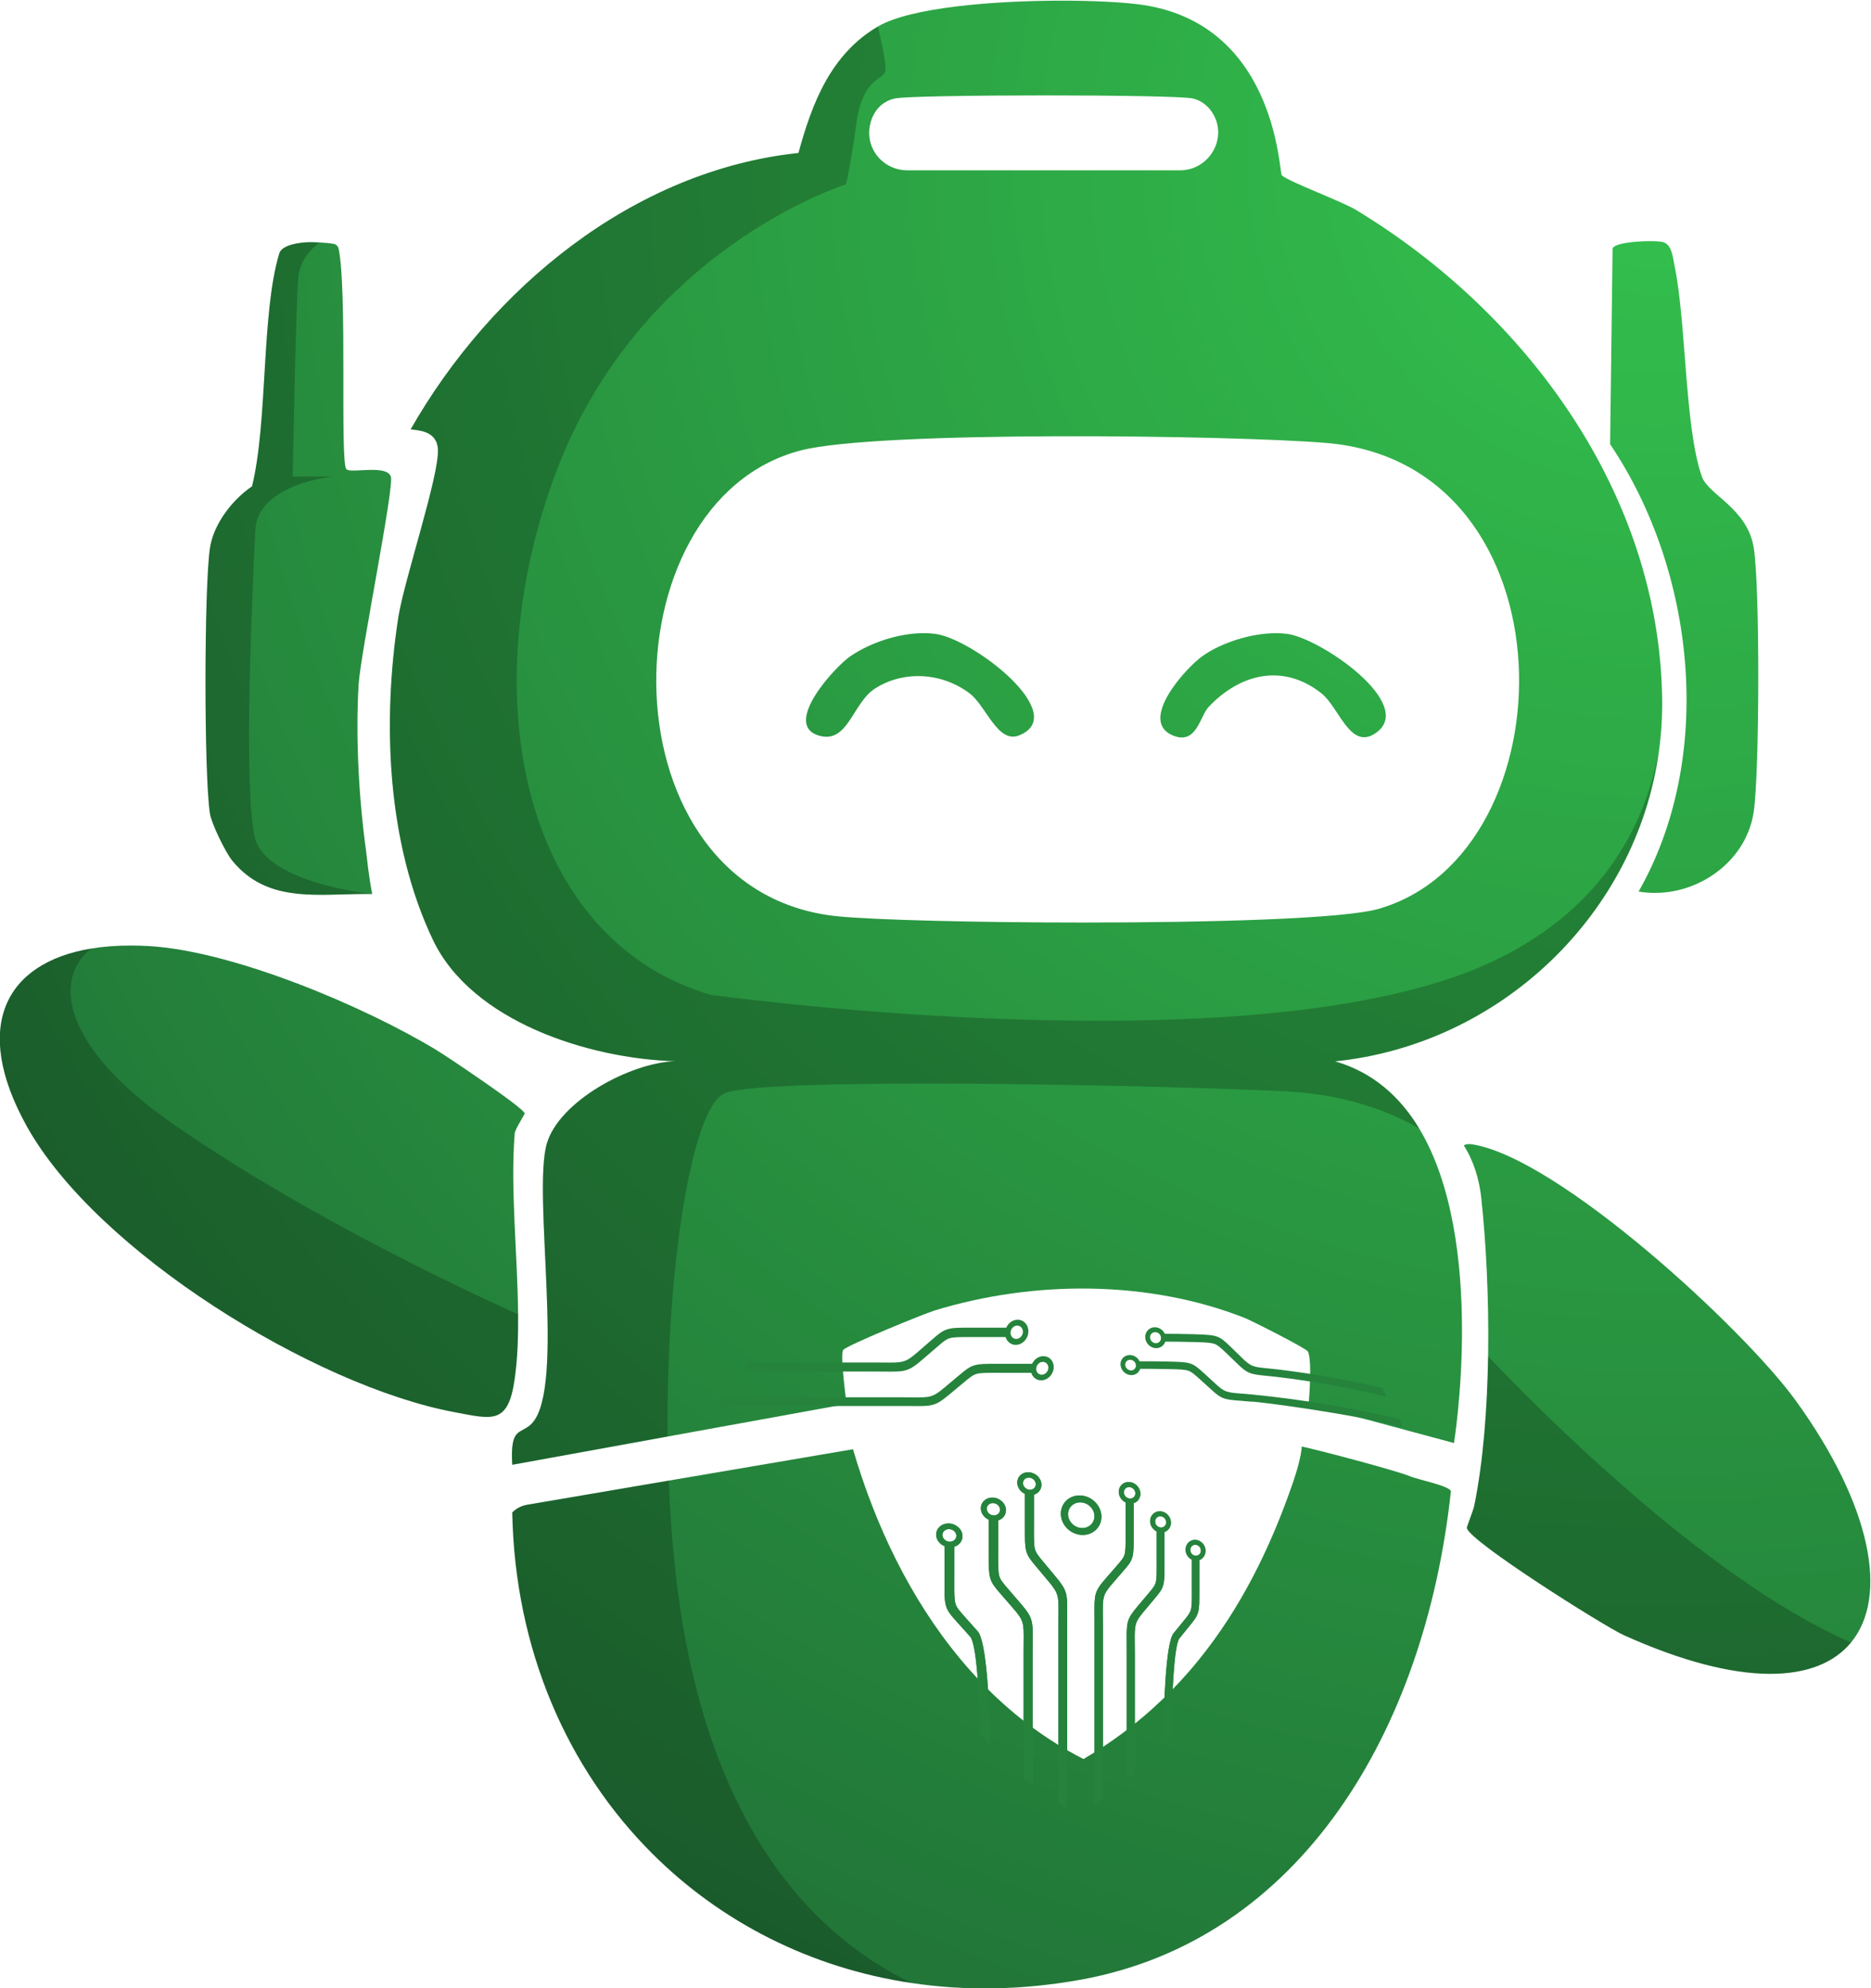 <?xml version="1.0" encoding="UTF-8" standalone="no"?>
<!-- Created with Inkscape (http://www.inkscape.org/) -->

<svg
   version="1.1"
   id="svg2"
   width="2222.084"
   height="2361.032"
   viewBox="0 0 2222.084 2361.032"
   sodipodi:docname="OPNsense.Tools.toRight.svg"
   inkscape:version="1.2.2 (b0a8486541, 2022-12-01)"
   xmlns:inkscape="http://www.inkscape.org/namespaces/inkscape"
   xmlns:sodipodi="http://sodipodi.sourceforge.net/DTD/sodipodi-0.dtd"
   xmlns="http://www.w3.org/2000/svg"
   xmlns:svg="http://www.w3.org/2000/svg">
  <defs
     id="defs6">
    <radialGradient
       fx="0"
       fy="0"
       cx="0"
       cy="0"
       r="1"
       gradientUnits="userSpaceOnUse"
       gradientTransform="matrix(803.984,-1720.151,-1720.151,-803.984,860.525,2254.072)"
       spreadMethod="pad"
       id="radialGradient28">
      <stop
         style="stop-opacity:1;stop-color:#33c14d"
         offset="0"
         id="stop24" />
      <stop
         style="stop-opacity:1;stop-color:#207036"
         offset="1"
         id="stop26" />
    </radialGradient>
    <radialGradient
       fx="0"
       fy="0"
       cx="0"
       cy="0"
       r="1"
       gradientUnits="userSpaceOnUse"
       gradientTransform="matrix(806.599,-1725.747,-1725.747,-806.599,860.521,2261.446)"
       spreadMethod="pad"
       id="radialGradient48">
      <stop
         style="stop-opacity:1;stop-color:#33c14d"
         offset="0"
         id="stop44" />
      <stop
         style="stop-opacity:1;stop-color:#207036"
         offset="1"
         id="stop46" />
    </radialGradient>
    <radialGradient
       fx="0"
       fy="0"
       cx="0"
       cy="0"
       r="1"
       gradientUnits="userSpaceOnUse"
       gradientTransform="matrix(803.984,-1720.151,-1720.151,-803.984,860.525,2254.072)"
       spreadMethod="pad"
       id="radialGradient68">
      <stop
         style="stop-opacity:1;stop-color:#33c14d"
         offset="0"
         id="stop64" />
      <stop
         style="stop-opacity:1;stop-color:#207036"
         offset="1"
         id="stop66" />
    </radialGradient>
    <radialGradient
       fx="0"
       fy="0"
       cx="0"
       cy="0"
       r="1"
       gradientUnits="userSpaceOnUse"
       gradientTransform="matrix(803.984,-1720.151,-1720.151,-803.984,860.525,2254.072)"
       spreadMethod="pad"
       id="radialGradient88">
      <stop
         style="stop-opacity:1;stop-color:#33c14d"
         offset="0"
         id="stop84" />
      <stop
         style="stop-opacity:1;stop-color:#207036"
         offset="1"
         id="stop86" />
    </radialGradient>
    <radialGradient
       fx="0"
       fy="0"
       cx="0"
       cy="0"
       r="1"
       gradientUnits="userSpaceOnUse"
       gradientTransform="matrix(803.984,-1720.151,-1720.151,-803.984,860.525,2254.072)"
       spreadMethod="pad"
       id="radialGradient108">
      <stop
         style="stop-opacity:1;stop-color:#33c14d"
         offset="0"
         id="stop104" />
      <stop
         style="stop-opacity:1;stop-color:#207036"
         offset="1"
         id="stop106" />
    </radialGradient>
    <radialGradient
       fx="0"
       fy="0"
       cx="0"
       cy="0"
       r="1"
       gradientUnits="userSpaceOnUse"
       gradientTransform="matrix(803.984,-1720.151,-1720.151,-803.984,860.525,2254.072)"
       spreadMethod="pad"
       id="radialGradient128">
      <stop
         style="stop-opacity:1;stop-color:#33c14d"
         offset="0"
         id="stop124" />
      <stop
         style="stop-opacity:1;stop-color:#207036"
         offset="1"
         id="stop126" />
    </radialGradient>
    <radialGradient
       fx="0"
       fy="0"
       cx="0"
       cy="0"
       r="1"
       gradientUnits="userSpaceOnUse"
       gradientTransform="matrix(803.984,-1720.151,-1720.151,-803.984,860.525,2254.072)"
       spreadMethod="pad"
       id="radialGradient148">
      <stop
         style="stop-opacity:1;stop-color:#33c14d"
         offset="0"
         id="stop144" />
      <stop
         style="stop-opacity:1;stop-color:#207036"
         offset="1"
         id="stop146" />
    </radialGradient>
    <radialGradient
       fx="0"
       fy="0"
       cx="0"
       cy="0"
       r="1"
       gradientUnits="userSpaceOnUse"
       gradientTransform="matrix(803.984,-1720.151,-1720.151,-803.984,860.525,2254.072)"
       spreadMethod="pad"
       id="radialGradient168">
      <stop
         style="stop-opacity:1;stop-color:#33c14d"
         offset="0"
         id="stop164" />
      <stop
         style="stop-opacity:1;stop-color:#207036"
         offset="1"
         id="stop166" />
    </radialGradient>
    <clipPath
       clipPathUnits="userSpaceOnUse"
       id="clipPath178">
      <path
         d="M 0,3000 H 3000 V 0 H 0 Z"
         id="path176" />
    </clipPath>
    <clipPath
       clipPathUnits="userSpaceOnUse"
       id="clipPath186">
      <path
         d="m 1521.06,1066.98 h 355.65 V 619.443 h -355.65 z"
         id="path184" />
    </clipPath>
    <clipPath
       clipPathUnits="userSpaceOnUse"
       id="clipPath202">
      <path
         d="m 855.15,2362.32 h 1130.6 V 1081.1 H 855.15 Z"
         id="path200" />
    </clipPath>
    <clipPath
       clipPathUnits="userSpaceOnUse"
       id="clipPath218">
      <path
         d="m 2001.46,2170.26 h 148.55 v -581.42 h -148.55 z"
         id="path216" />
    </clipPath>
    <clipPath
       clipPathUnits="userSpaceOnUse"
       id="clipPath234">
      <path
         d="m 1871.49,1540.95 h 461.79 v -417.24 h -461.79 z"
         id="path232" />
    </clipPath>
    <clipPath
       clipPathUnits="userSpaceOnUse"
       id="clipPath250">
      <path
         d="M 683.909,1177.77 H 1026.21 V 894.858 H 683.909 Z"
         id="path248" />
    </clipPath>
  </defs>
  <sodipodi:namedview
     id="namedview4"
     pagecolor="#ffffff"
     bordercolor="#000000"
     borderopacity="0.25"
     inkscape:showpageshadow="2"
     inkscape:pageopacity="0.0"
     inkscape:pagecheckerboard="0"
     inkscape:deskcolor="#d1d1d1"
     showgrid="false"
     inkscape:zoom="0.213"
     inkscape:cx="1112.6761"
     inkscape:cy="1185.446"
     inkscape:window-width="1920"
     inkscape:window-height="1032"
     inkscape:window-x="0"
     inkscape:window-y="25"
     inkscape:window-maximized="1"
     inkscape:current-layer="g10">
    <inkscape:page
       x="0"
       y="0"
       id="page8"
       width="2222.084"
       height="2361.032" />
  </sodipodi:namedview>
  <g
     id="g10"
     inkscape:groupmode="layer"
     inkscape:label="Page 1"
     transform="matrix(1.333,0,0,-1.333,-888.958,3180.516)">
    <g
       id="g12"
       transform="matrix(-1,0,0,1,3000,0)">
      <g
         id="g14">
        <g
           id="g20">
          <g
             id="g22">
            <path
               d="m 1319.206,2382.188 c -123.585,-15.296 -125.678,-150.245 -128.066,-152.351 v 0 c -6.937,-6.105 -53.105,-22.957 -66.24,-30.913 v 0 C 973.18,2107.111 854.48,1946.093 852.212,1762.857 v 0 c -0.188,-15.806 0.819,-31.37 2.938,-46.625 v 0 c 20.179,-144.675 140.947,-260.652 288.52,-275.747 v 0 c -33.864,-9.727 -57.961,-31.596 -74.961,-59.772 v 0 c -60.403,-100.172 -31.02,-280.255 -31.02,-280.255 v 0 l 129.461,34.911 c -0.537,5.689 -3.166,39.996 0.805,46.785 v 0 c 1.61,2.75 50.127,27.384 56.298,29.812 v 0 c 86.097,33.865 188.241,33.436 276.002,6.629 v 0 c 9.459,-2.898 79.483,-31.477 81.697,-35.327 v 0 c 2.709,-4.737 -2.617,-43.767 -3.046,-48.034 v 0 l 159.34,-28.967 138.465,-25.17 c 2.119,35.032 -7.81,26.431 -17.658,37.031 v 0 c -30.08,32.362 0.108,205.133 -13.256,249.503 v 0 c -11.23,37.313 -73.82,71.647 -114.366,72.976 v 0 c 77.107,2.187 181.331,35.42 215.933,108.073 v 0 c 41.043,86.124 45.23,193.958 30.913,287.045 v 0 c -5.085,33.059 -36.762,126.965 -35.326,150.137 v 0 c 1.059,17.119 18.662,16.597 24.284,17.656 v 0 c -71.714,125.637 -198.25,230.558 -345.542,246.19 v 0 c -12.075,44.517 -28.806,87.935 -70.655,112.608 v 0 c -29.077,17.15 -103.65,23.071 -163.913,23.071 v 0 c -27.525,0 -52.064,-1.235 -67.919,-3.199 m -65.891,-96.053 c 4.011,5.984 9.848,10.506 17.308,12.155 v 0 c 16.422,3.623 247.852,3.583 264.959,0 v 0 c 14.195,-2.964 21.722,-14.785 22.97,-27.585 v 0 c 1.932,-19.616 -13.941,-36.441 -33.65,-36.441 v 0 h -243.117 c -26.632,0 -43.309,29.746 -28.47,51.871 M 1105.029,1576.28 c -172.651,49.374 -175.937,396.526 46.37,415.096 v 0 c 82.46,6.896 398.821,11.23 468.08,-6.615 v 0 c 176.407,-45.456 177.843,-394.394 -33.113,-415.11 v 0 c -32.853,-3.219 -123.798,-5.507 -218.488,-5.507 v 0 c -113.244,0 -231.845,3.272 -262.849,12.136"
               style="fill:url(#radialGradient28);stroke:none"
               id="path30" />
          </g>
        </g>
      </g>
    </g>
    <g
       id="g32"
       transform="matrix(-1,0,0,1,3000,0)">
      <g
         id="g34">
        <g
           id="g40">
          <g
             id="g42">
            <path
               d="m 1076.312,1070.653 c -6.182,-2.635 -34.411,-8.283 -35.916,-13.032 v 0 c 23.15,-214.225 134.398,-399.761 329.589,-435.191 v 0 c 52.424,-9.51 103.208,-10.142 151.077,-2.988 v 0 c 90.089,13.434 169.866,54.367 230.926,115.317 v 0 c 75.513,75.392 122.385,181.393 124.718,303.889 v 0 c -3.584,3.583 -8.211,5.964 -13.216,6.826 v 0 l -126.212,21.511 -164.157,27.961 c -19.604,-67.205 -50.856,-133.075 -95.604,-186.859 v 0 c -3.571,-4.311 -7.251,-8.539 -11.017,-12.692 v 0 c -11.563,-12.778 -23.976,-24.755 -37.24,-35.783 v 0 c -3.304,-2.77 -6.669,-5.467 -10.094,-8.091 v 0 c -9.183,-7.081 -18.753,-13.712 -28.714,-19.834 v 0 c -3.194,-1.98 -6.437,-3.887 -9.717,-5.745 v 0 c -4.251,-2.429 -8.563,-4.762 -12.96,-6.997 v 0 c -6.036,3.547 -11.903,7.203 -17.624,10.981 v 0 c -3.182,2.113 -6.316,4.251 -9.401,6.437 v 0 c -9.28,6.535 -18.123,13.398 -26.565,20.577 v 0 c -3.06,2.599 -6.073,5.234 -9.024,7.931 v 0 c -11.284,10.214 -21.827,21.025 -31.666,32.37 v 0 c -3.012,3.474 -5.964,6.996 -8.842,10.566 v 0 c -36.742,45.441 -63.294,98.763 -83.458,157.32 v 0 c -8.004,23.309 -7.858,32.212 -7.858,32.212 v 0 c -10.519,-1.98 -84.587,-21.377 -97.025,-26.686"
               style="fill:url(#radialGradient48);stroke:none"
               id="path50" />
          </g>
        </g>
      </g>
    </g>
    <g
       id="g52"
       transform="matrix(-1,0,0,1,3000,0)">
      <g
         id="g54">
        <g
           id="g60">
          <g
             id="g62">
            <path
               d="m 2200.181,1543.166 c -75.202,-4.481 -191.501,-53.561 -256.131,-92.739 v 0 c -9.217,-5.594 -77.818,-51.508 -78.382,-56.297 v 0 c -0.108,-0.993 8.533,-14.048 8.842,-17.671 v 0 c 4.038,-49.106 -2.536,-108.021 -2.992,-161.312 v 0 c -0.188,-20.18 0.51,-39.554 2.992,-57.278 v 0 c 5.796,-41.499 19.965,-36.199 54.097,-29.813 v 0 c 124.256,23.279 318.816,142.919 380.87,255.032 v 0 c 48.744,88.069 19.213,145.105 -57.493,157.864 v 0 c -10.831,1.798 -22.598,2.717 -35.222,2.717 v 0 c -5.373,0 -10.904,-0.166 -16.581,-0.503"
               style="fill:url(#radialGradient68);stroke:none"
               id="path70" />
          </g>
        </g>
      </g>
    </g>
    <g
       id="g72"
       transform="matrix(-1,0,0,1,3000,0)">
      <g
         id="g74">
        <g
           id="g80">
          <g
             id="g82">
            <path
               d="m 1021.119,1366.518 c -76.92,-12.371 -241.695,-164.212 -288.131,-228.519 v 0 C 665.594,1044.697 650.312,963.577 683.909,922.816 v 0 c 29.772,-36.172 98.052,-40.546 202.53,6.534 v 0 c 17.04,7.674 138.504,84.125 139.765,95.543 v 0 c 0.121,1.046 -5.716,15.443 -6.628,19.87 v 0 c -7.902,38.749 -11.565,85.896 -12.303,133.003 v 0 c -0.806,50.623 1.784,101.205 6.118,141.282 v 0 c 1.744,16.1 6.709,32.697 15.457,46.369 v 0 c -0.744,1.036 -2.761,1.338 -4.673,1.338 v 0 c -1.16,0 -2.281,-0.111 -3.056,-0.237"
               style="fill:url(#radialGradient88);stroke:none"
               id="path90" />
          </g>
        </g>
      </g>
    </g>
    <g
       id="g92"
       transform="matrix(-1,0,0,1,3000,0)">
      <g
         id="g94">
        <g
           id="g100">
          <g
             id="g102">
            <path
               d="m 2054.459,2170.225 c -1.69,-0.067 -3.81,-0.121 -6.145,-0.228 v 0 c -3.824,-0.188 -8.238,-0.497 -12.424,-1.235 v 0 c -2.228,-0.388 -3.972,-2.119 -4.454,-4.333 v 0 c -7.876,-36.723 -1.194,-188.349 -6.79,-196.238 v 0 c -1.297,-1.828 -7.301,-1.463 -14.29,-1.1 v 0 c -10.357,0.539 -22.88,1.078 -25.451,-5.514 v 0 c -3.407,-8.748 27.063,-157.865 28.699,-185.477 v 0 c 2.778,-46.799 -0.214,-101.514 -6.614,-147.937 v 0 c -0.899,-6.494 -2.08,-21.414 -5.528,-38.627 v 0 c 8.616,0.157 17.226,-0.084 25.742,-0.324 v 0 c 37.249,-1.051 72.703,-2.103 99.01,30.123 v 0 c 6.024,7.379 18.502,33.019 19.87,41.955 v 0 c 5.314,34.737 5.166,201.201 0,236.247 v 0 c -3.179,21.642 -19.978,43.283 -37.527,55.197 v 0 c -14.222,57.895 -8.078,154.283 -24.298,207.562 v 0 c -2.365,7.766 -18.752,9.968 -27.818,9.968 v 0 c -0.709,0 -1.373,-0.014 -1.982,-0.039"
               style="fill:url(#radialGradient108);stroke:none"
               id="path110" />
          </g>
        </g>
      </g>
    </g>
    <g
       id="g112"
       transform="matrix(-1,0,0,1,3000,0)">
      <g
         id="g114">
        <g
           id="g120">
          <g
             id="g122">
            <path
               d="m 851.109,2170.227 c -7.653,-2.395 -8.471,-13.933 -9.936,-20.976 v 0 C 830.6,2098.405 832.25,2005.403 816.886,1961.573 v 0 c -5.847,-16.68 -40.869,-28.3 -46.368,-64.031 v 0 c -5.477,-35.584 -5.059,-197.624 0,-234.046 v 0 c 6.675,-48.055 56.125,-79.676 102.671,-71.759 v 0 c -68.643,120.559 -50.479,286.001 25.392,398.54 v 0 l -2.208,174.43 c -1.854,4.6 -20.24,6.453 -33.26,6.453 v 0 c -5.527,0 -10.088,-0.334 -12.004,-0.933"
               style="fill:url(#radialGradient128);stroke:none"
               id="path130" />
          </g>
        </g>
      </g>
    </g>
    <g
       id="g132"
       transform="matrix(-1,0,0,1,3000,0)">
      <g
         id="g134">
        <g
           id="g140">
          <g
             id="g142">
            <path
               d="m 1500.254,1821.367 c -33.847,-4.091 -121.573,-71.976 -75.072,-90.528 v 0 c 19.108,-7.623 29.232,26.324 44.16,37.536 v 0 c 24.465,18.377 58.124,20.664 83.903,4.416 v 0 c 20.524,-12.935 24.259,-50.307 50.784,-41.952 v 0 c 31.972,10.073 -14.775,61.205 -28.704,70.656 v 0 c -17.631,11.962 -42.706,20.443 -65.276,20.442 v 0 c -3.329,0 -6.607,-0.185 -9.795,-0.57"
               style="fill:url(#radialGradient148);stroke:none"
               id="path150" />
          </g>
        </g>
      </g>
    </g>
    <g
       id="g152"
       transform="matrix(-1,0,0,1,3000,0)">
      <g
         id="g154">
        <g
           id="g160">
          <g
             id="g162">
            <path
               d="m 1186.721,1821.367 c -29.916,-3.665 -115.792,-62.869 -79.487,-88.319 v 0 c 22.934,-16.078 32.644,22.764 48.576,35.327 v 0 c 34.3,27.05 72.508,17.376 100.462,-12.144 v 0 c 7.873,-8.313 10.718,-34.385 32.016,-25.392 v 0 c 30.865,13.034 -11.408,59.94 -26.495,70.656 v 0 c -16.919,12.017 -43.319,20.422 -65.626,20.422 v 0 c -3.249,0 -6.412,-0.179 -9.446,-0.55"
               style="fill:url(#radialGradient168);stroke:none"
               id="path170" />
          </g>
        </g>
      </g>
    </g>
    <g
       id="g172"
       transform="matrix(-1,0,0,1,3000,0)">
      <g
         id="g174"
         clip-path="url(#clipPath178)">
        <g
           id="g180">
          <g
             id="g182" />
          <g
             id="g194">
            <g
               clip-path="url(#clipPath186)"
               opacity="0.22"
               id="g192">
              <g
                 transform="translate(1863.495,1045.475)"
                 id="g190">
                <path
                   d="m 0,0 c 5.005,-0.859 9.633,-3.247 13.216,-6.829 -2.335,-122.498 -49.214,-228.492 -124.725,-303.883 -61.061,-60.953 -140.839,-101.889 -230.921,-115.319 90.632,43.739 168.693,136.129 200.746,302.795 8.547,44.451 13.484,94.295 15.47,144.744 z"
                   style="fill:#000000;fill-opacity:1;fill-rule:nonzero;stroke:none"
                   id="path188" />
              </g>
            </g>
          </g>
        </g>
        <g
           id="g196">
          <g
             id="g198" />
          <g
             id="g210">
            <g
               clip-path="url(#clipPath202)"
               opacity="0.22"
               id="g208">
              <g
                 transform="translate(1947.364,1548.681)"
                 id="g206">
                <path
                   d="m 0,0 c -34.602,-72.653 -138.826,-105.887 -215.934,-108.074 40.547,-1.329 103.137,-35.663 114.367,-72.976 13.363,-44.37 -16.825,-217.141 13.256,-249.503 9.848,-10.599 19.777,-1.999 17.657,-37.031 l -138.464,25.171 c 1.516,150.941 -21.776,296.02 -51.75,306.257 -42.585,14.544 -406.147,6.225 -501.716,1.033 -53.414,-2.898 -92.229,-19.106 -116.071,-32.845 16.999,28.176 41.096,50.046 74.961,59.773 -147.574,15.094 -268.341,131.071 -288.52,275.747 12.853,-67.568 55.157,-156.617 183.169,-200.88 222.294,-76.866 661.675,-15.577 661.675,-15.577 166.197,48.824 212.942,263.832 138.155,464.31 -74.786,200.477 -258.64,257.607 -258.64,257.607 0,0 -3.126,9.352 -9.352,54.017 -6.238,44.665 -25.975,37.393 -25.975,48.825 0,11.431 6.856,37.782 6.856,37.782 41.848,-24.674 58.579,-68.091 70.654,-112.609 C -178.38,685.396 -51.843,580.475 19.871,454.838 14.249,453.778 -3.354,454.301 -4.414,437.181 -5.85,414.01 25.828,320.104 30.913,287.044 45.229,193.957 41.043,86.124 0,0"
                   style="fill:#000000;fill-opacity:1;fill-rule:nonzero;stroke:none"
                   id="path204" />
              </g>
            </g>
          </g>
        </g>
        <g
           id="g212">
          <g
             id="g214" />
          <g
             id="g226">
            <g
               clip-path="url(#clipPath218)"
               opacity="0.22"
               id="g224">
              <g
                 transform="translate(2105.632,1638.441)"
                 id="g222">
                <path
                   d="m 0,0 c 11.418,39.473 2.066,233.725 0,275.277 -2.08,41.54 -69.594,47.779 -69.594,47.779 h 36.346 c 0,0 -3.112,157.891 -5.058,177.628 -1.945,19.736 -19.025,30.859 -19.025,30.859 l 0.013,0.014 c 2.335,0.107 4.455,0.16 6.145,0.228 8.399,0.348 27.25,-1.557 29.799,-9.929 C -5.152,468.577 -11.297,372.189 2.925,314.294 20.474,302.38 37.272,280.738 40.452,259.097 45.618,224.051 45.765,57.586 40.452,22.849 39.084,13.913 26.606,-11.726 20.582,-19.106 -11.74,-58.7 -57.868,-48.06 -104.17,-48.905 c 0,0 92.739,9.432 104.17,48.905"
                   style="fill:#000000;fill-opacity:1;fill-rule:nonzero;stroke:none"
                   id="path220" />
              </g>
            </g>
          </g>
        </g>
        <g
           id="g228">
          <g
             id="g230" />
          <g
             id="g242">
            <g
               clip-path="url(#clipPath234)"
               opacity="0.22"
               id="g240">
              <g
                 transform="translate(2309.477,1383.088)"
                 id="g238">
                <path
                   d="m 0,0 c -62.054,-112.113 -256.614,-231.753 -380.87,-255.031 -34.133,-6.387 -48.301,-11.686 -54.097,29.813 -2.482,17.723 -3.18,37.098 -2.992,57.277 31.651,14.141 185.477,84.554 307.854,169.846 96.052,66.951 108.007,127.261 72.613,155.96 C 19.213,145.105 48.744,88.069 0,0"
                   style="fill:#000000;fill-opacity:1;fill-rule:nonzero;stroke:none"
                   id="path236" />
              </g>
            </g>
          </g>
        </g>
        <g
           id="g244">
          <g
             id="g246" />
          <g
             id="g258">
            <g
               clip-path="url(#clipPath250)"
               opacity="0.22"
               id="g256">
              <g
                 transform="translate(1026.204,1024.893)"
                 id="g254">
                <path
                   d="m 0,0 c -1.261,-11.418 -122.726,-87.868 -139.765,-95.543 -104.479,-47.08 -172.758,-42.706 -202.531,-6.534 132.145,57.036 289.822,219.423 323.364,254.951 0.738,-47.107 4.401,-94.255 12.304,-133.003 C -5.716,15.443 0.121,1.047 0,0"
                   style="fill:#000000;fill-opacity:1;fill-rule:nonzero;stroke:none"
                   id="path252" />
              </g>
            </g>
          </g>
        </g>
        <g
           id="g260"
           transform="translate(1487.23,1012.558)">
          <path
             d="m 0,0 c -3.434,-0.194 -6.209,2.154 -6.209,5.248 0,3.085 2.775,5.772 6.209,5.986 C 3.424,11.457 6.228,9.099 6.228,6.005 6.228,2.881 3.424,0.194 0,0 m 4.385,-34.827 v 30.859 c 1.494,0.611 2.823,1.494 3.948,2.552 2.154,2.066 3.483,4.802 3.483,7.751 0,2.939 -1.329,5.539 -3.483,7.324 C 6.199,15.434 3.25,16.443 0,16.22 c -3.24,-0.213 -6.15,-1.601 -8.255,-3.638 -2.115,-2.037 -3.396,-4.763 -3.396,-7.664 0,-2.91 1.281,-5.461 3.396,-7.266 1.086,-0.921 2.415,-1.659 3.87,-2.095 v -27.745 c 0,-9.526 0.02,3.017 0.02,-3.958 0.019,-10.205 0.019,-15.434 -1.058,-19.121 -1.028,-3.531 -3.492,-6.266 -8.488,-11.893 l -0.66,-0.737 -10.554,-11.816 c -7.984,-8.944 -10.497,-62.678 -11.225,-102.064 3.008,3.318 5.947,6.694 8.799,10.137 0.99,36.234 3.386,80.742 9.012,86.999 l 10.633,11.855 0.669,0.737 c 5.859,6.519 8.721,9.701 10.273,14.949 1.368,4.637 1.368,10.293 1.349,21.274 v 0.282 z"
             style="fill:#25833c;fill-opacity:1;fill-rule:nonzero;stroke:none"
             id="path262" />
        </g>
        <g
           id="g264"
           transform="translate(1448.039,1035.986)">
          <path
             d="M 0,0 C -3.26,-0.233 -5.908,2.008 -5.908,5.035 -5.908,8.062 -3.26,10.71 0,10.962 3.289,11.224 5.966,8.983 5.966,5.937 5.966,2.881 3.289,0.243 0,0 m 7.868,13.426 c -2.038,1.737 -4.841,2.658 -7.955,2.406 -3.085,-0.252 -5.869,-1.63 -7.877,-3.667 -2.018,-2.018 -3.25,-4.705 -3.25,-7.528 0,-2.852 1.232,-5.326 3.25,-7.043 1.037,-0.902 2.289,-1.591 3.696,-2.018 v -27.104 c 0,-9.303 0.019,2.968 0.019,-3.852 0.019,-9.972 0.019,-15.085 -1.009,-18.713 -0.98,-3.463 -3.337,-6.179 -8.11,-11.728 l -0.63,-0.728 -10.08,-11.709 c -11.166,-12.951 -11.127,-15.551 -10.933,-34.797 0.029,-2.018 0.049,-4.317 0.049,-9.362 v -117.828 c 2.735,2.095 5.423,4.249 8.061,6.461 v 111.357 c 0,2.038 -0.029,5.996 -0.068,9.469 -0.174,16.899 -0.194,19.149 9.168,29.985 l 10.176,11.719 0.631,0.728 c 5.597,6.461 8.323,9.623 9.817,14.765 1.3,4.559 1.3,10.069 1.281,20.808 0.019,-1.435 0.019,-3.929 0.019,3.871 v 27.24 c 1.407,0.631 2.697,1.504 3.745,2.561 2.066,2.028 3.327,4.725 3.327,7.606 0,2.872 -1.261,5.394 -3.327,7.101"
             style="fill:#25833c;fill-opacity:1;fill-rule:nonzero;stroke:none"
             id="path266" />
        </g>
        <g
           id="g268"
           transform="translate(1415.938,1058.851)">
          <path
             d="m 0,0 c -3.153,-0.281 -5.685,1.901 -5.685,4.86 0,2.969 2.532,5.607 5.685,5.908 C 3.162,11.069 5.724,8.886 5.724,5.898 5.724,2.92 3.162,0.272 0,0 M 7.654,13.3 C 5.694,14.949 2.988,15.822 0,15.531 -2.959,15.24 -5.656,13.853 -7.586,11.845 -9.507,9.827 -10.71,7.188 -10.71,4.404 c 0,-2.784 1.203,-5.209 3.124,-6.868 1.018,-0.863 2.221,-1.523 3.56,-1.931 v -26.571 c 0,-9.138 0.019,2.901 0.029,-3.793 0,-9.778 0.02,-14.794 -0.98,-18.354 -0.95,-3.424 -3.201,-6.121 -7.809,-11.631 l -0.601,-0.728 -9.702,-11.641 c -10.738,-12.854 -10.709,-15.396 -10.515,-34.274 0.009,-1.989 0.029,-4.229 0.029,-9.216 0,0 0.01,-110.649 0.019,-162.938 2.619,1.485 5.21,3.008 7.761,4.589 v 158.466 c 0,2.027 -0.049,5.888 -0.078,9.303 -0.174,16.579 -0.194,18.781 8.838,29.549 l 9.769,11.641 0.611,0.728 c 5.394,6.412 8.033,9.555 9.449,14.61 1.261,4.501 1.251,9.904 1.232,20.43 0.019,-1.407 0.019,-3.851 0.019,3.822 v 26.697 c 1.349,0.64 2.59,1.514 3.609,2.561 1.979,2.018 3.192,4.696 3.192,7.509 0,2.823 -1.213,5.267 -3.192,6.936"
             style="fill:#25833c;fill-opacity:1;fill-rule:nonzero;stroke:none"
             id="path270" />
        </g>
        <g
           id="g272"
           transform="translate(1321.557,1055.64)">
          <path
             d="M 0,0 C 0,2.804 2.28,5.297 5.103,5.559 7.916,5.83 10.215,3.754 10.215,0.931 10.215,-1.882 7.916,-4.375 5.103,-4.618 2.28,-4.87 0,-2.794 0,0 m 26.328,-75.755 -9.08,10.428 -0.553,0.641 c -4.21,4.841 -6.257,7.188 -7.12,10.351 -0.902,3.288 -0.902,8.042 -0.883,17.345 0,1.513 0,2.028 0.01,2.028 v 26.823 c 1.222,0.592 2.318,1.416 3.24,2.406 1.756,1.891 2.852,4.414 2.852,7.082 0,2.667 -1.096,4.976 -2.852,6.567 C 10.176,9.488 7.761,10.322 5.103,10.07 2.435,9.808 0.048,8.508 -1.698,6.616 -3.415,4.715 -4.492,2.231 -4.492,-0.407 c 0,-2.629 1.077,-4.929 2.794,-6.51 0.912,-0.824 1.989,-1.455 3.202,-1.843 v -25.125 c 0,-7.218 0,-4.909 0.009,-3.59 -0.009,-9.914 -0.029,-14.998 1.097,-19.101 1.261,-4.637 3.618,-7.363 8.488,-12.98 l 0.553,-0.64 8.993,-10.4 c 8.498,-9.846 8.469,-12 8.323,-28.181 -0.048,-3.328 -0.077,-7.101 -0.077,-9.08 v -154.149 c 2.464,-1.746 4.966,-3.454 7.508,-5.142 0,54.966 -0.019,167.595 0,168.477 0.175,18.607 0.204,21.11 -10.07,32.916"
             style="fill:#25833c;fill-opacity:1;fill-rule:nonzero;stroke:none"
             id="path274" />
        </g>
        <g
           id="g276"
           transform="translate(1263.157,1004.671)">
          <path
             d="M 0,0 C 0,2.687 2.115,5.006 4.724,5.171 7.344,5.345 9.458,3.269 9.458,0.572 9.458,-2.154 7.344,-4.472 4.724,-4.618 2.115,-4.773 0,-2.707 0,0 m 24.359,-73.679 -8.381,10.283 -0.514,0.631 c -3.91,4.802 -5.802,7.12 -6.597,10.186 -0.835,3.182 -0.825,7.761 -0.825,16.705 0.02,6.111 0.029,-4.88 0.029,3.463 V -8.11 c 1.116,0.524 2.135,1.29 2.979,2.202 1.629,1.785 2.648,4.162 2.648,6.733 0,2.561 -1.019,4.831 -2.648,6.402 C 9.43,8.789 7.179,9.691 4.724,9.526 2.26,9.362 0.039,8.178 -1.552,6.412 c -1.61,-1.765 -2.59,-4.132 -2.59,-6.664 0,-2.542 0.98,-4.773 2.59,-6.364 0.824,-0.805 1.824,-1.455 2.939,-1.853 v -24.194 c 0,-6.917 0,-4.734 0.02,-3.454 -0.02,-9.526 -0.029,-14.435 1.009,-18.403 1.164,-4.511 3.356,-7.198 7.857,-12.747 l 0.515,-0.63 8.313,-10.293 c 4.909,-6.044 6.752,-52.085 7.412,-85.786 2.299,-2.852 4.656,-5.665 7.062,-8.44 -0.436,36.049 -2.328,90.278 -9.216,98.737"
             style="fill:#25833c;fill-opacity:1;fill-rule:nonzero;stroke:none"
             id="path278" />
        </g>
        <g
           id="g280"
           transform="translate(1299.002,1025.198)">
          <path
             d="M 0,0 C -2.716,-0.194 -4.918,1.863 -4.918,4.627 -4.918,7.382 -2.716,9.779 0,9.992 2.716,10.205 4.938,8.149 4.938,5.374 4.938,2.59 2.716,0.204 0,0 m 20.547,-70.177 -8.741,10.361 -0.543,0.64 c -4.075,4.831 -6.044,7.159 -6.868,10.273 -0.874,3.25 -0.864,7.926 -0.864,17.055 0.02,6.247 0.029,-4.987 0.029,3.531 v 24.805 c 1.164,0.573 2.222,1.358 3.114,2.319 1.688,1.833 2.755,4.278 2.755,6.907 0,2.609 -1.067,4.909 -2.755,6.48 -1.697,1.591 -4.035,2.454 -6.606,2.241 -2.561,-0.213 -4.87,-1.445 -6.539,-3.289 -1.678,-1.823 -2.697,-4.258 -2.697,-6.839 0,-2.6 1.019,-4.87 2.697,-6.441 0.864,-0.825 1.902,-1.465 3.066,-1.863 v -24.699 c 0,-7.072 0,-4.811 0.019,-3.502 -0.019,-9.739 -0.019,-14.735 1.058,-18.79 1.212,-4.57 3.492,-7.286 8.178,-12.874 l 0.543,-0.64 8.673,-10.361 c 8.197,-9.788 8.168,-11.903 8.022,-27.793 -0.029,-3.269 -0.067,-6.985 -0.067,-8.896 v -107.244 c 2.357,-2.154 4.763,-4.259 7.207,-6.335 v 113.57 c 0,4.792 0.01,6.975 0.029,8.886 0.175,18.267 0.204,20.731 -9.71,32.498"
             style="fill:#25833c;fill-opacity:1;fill-rule:nonzero;stroke:none"
             id="path282" />
        </g>
        <g
           id="g284"
           transform="translate(1369.681,1024.749)">
          <path
             d="m 0,0 c -6.463,-0.445 -11.683,4.279 -11.683,10.511 0,6.248 5.22,11.765 11.683,12.303 C 6.516,23.356 11.842,18.64 11.842,12.3 11.842,5.974 6.516,0.449 0,0 M 0,28.944 C -9.917,28.081 -17.888,19.609 -17.888,10.04 -17.888,0.485 -9.917,-6.775 0,-6.13 10.026,-5.478 18.283,3.016 18.283,12.789 18.283,22.578 10.026,29.817 0,28.944"
             style="fill:#25833c;fill-opacity:1;fill-rule:nonzero;stroke:none"
             id="path286" />
        </g>
        <g
           id="g288"
           transform="translate(1487.23,1012.558)">
          <path
             d="m 0,0 c -3.434,-0.194 -6.209,2.154 -6.209,5.248 0,3.085 2.775,5.772 6.209,5.986 C 3.424,11.457 6.228,9.099 6.228,6.005 6.228,2.881 3.424,0.194 0,0 m 4.385,-34.827 v 30.859 c 1.494,0.611 2.823,1.494 3.948,2.552 2.154,2.066 3.483,4.802 3.483,7.751 0,2.939 -1.329,5.539 -3.483,7.324 C 6.199,15.434 3.25,16.443 0,16.22 c -3.24,-0.213 -6.15,-1.601 -8.255,-3.638 -2.115,-2.037 -3.396,-4.763 -3.396,-7.664 0,-2.91 1.281,-5.461 3.396,-7.266 1.086,-0.921 2.415,-1.659 3.87,-2.095 v -27.745 c 0,-9.526 0.02,3.017 0.02,-3.958 0.019,-10.205 0.019,-15.434 -1.058,-19.121 -1.028,-3.531 -3.492,-6.266 -8.488,-11.893 l -0.66,-0.737 -10.554,-11.816 c -7.984,-8.944 -10.497,-62.678 -11.225,-102.064 3.008,3.318 5.947,6.694 8.799,10.137 0.99,36.234 3.386,80.742 9.012,86.999 l 10.633,11.855 0.669,0.737 c 5.859,6.519 8.721,9.701 10.273,14.949 1.368,4.637 1.368,10.293 1.349,21.274 v 0.282 z"
             style="fill:#25833c;fill-opacity:1;fill-rule:nonzero;stroke:none"
             id="path290" />
        </g>
        <g
           id="g292"
           transform="translate(1448.039,1035.986)">
          <path
             d="M 0,0 C -3.26,-0.233 -5.908,2.008 -5.908,5.035 -5.908,8.062 -3.26,10.71 0,10.962 3.289,11.224 5.966,8.983 5.966,5.937 5.966,2.881 3.289,0.243 0,0 m 7.868,13.426 c -2.038,1.737 -4.841,2.658 -7.955,2.406 -3.085,-0.252 -5.869,-1.63 -7.877,-3.667 -2.018,-2.018 -3.25,-4.705 -3.25,-7.528 0,-2.852 1.232,-5.326 3.25,-7.043 1.037,-0.902 2.289,-1.591 3.696,-2.018 v -27.104 c 0,-9.303 0.019,2.968 0.019,-3.852 0.019,-9.972 0.019,-15.085 -1.009,-18.713 -0.98,-3.463 -3.337,-6.179 -8.11,-11.728 l -0.63,-0.728 -10.08,-11.709 c -11.166,-12.951 -11.127,-15.551 -10.933,-34.797 0.029,-2.018 0.049,-4.317 0.049,-9.362 v -117.828 c 2.735,2.095 5.423,4.249 8.061,6.461 v 111.357 c 0,2.038 -0.029,5.996 -0.068,9.469 -0.174,16.899 -0.194,19.149 9.168,29.985 l 10.176,11.719 0.631,0.728 c 5.597,6.461 8.323,9.623 9.817,14.765 1.3,4.559 1.3,10.069 1.281,20.808 0.019,-1.435 0.019,-3.929 0.019,3.871 v 27.24 c 1.407,0.631 2.697,1.504 3.745,2.561 2.066,2.028 3.327,4.725 3.327,7.606 0,2.872 -1.261,5.394 -3.327,7.101"
             style="fill:#25833c;fill-opacity:1;fill-rule:nonzero;stroke:none"
             id="path294" />
        </g>
        <g
           id="g296"
           transform="translate(1415.938,1058.851)">
          <path
             d="m 0,0 c -3.153,-0.281 -5.685,1.901 -5.685,4.86 0,2.969 2.532,5.607 5.685,5.908 C 3.162,11.069 5.724,8.886 5.724,5.898 5.724,2.92 3.162,0.272 0,0 M 7.654,13.3 C 5.694,14.949 2.988,15.822 0,15.531 -2.959,15.24 -5.656,13.853 -7.586,11.845 -9.507,9.827 -10.71,7.188 -10.71,4.404 c 0,-2.784 1.203,-5.209 3.124,-6.868 1.018,-0.863 2.221,-1.523 3.56,-1.931 v -26.571 c 0,-9.138 0.019,2.901 0.029,-3.793 0,-9.778 0.02,-14.794 -0.98,-18.354 -0.95,-3.424 -3.201,-6.121 -7.809,-11.631 l -0.601,-0.728 -9.702,-11.641 c -10.738,-12.854 -10.709,-15.396 -10.515,-34.274 0.009,-1.989 0.029,-4.229 0.029,-9.216 0,0 0.01,-110.649 0.019,-162.938 2.619,1.485 5.21,3.008 7.761,4.589 v 158.466 c 0,2.027 -0.049,5.888 -0.078,9.303 -0.174,16.579 -0.194,18.781 8.838,29.549 l 9.769,11.641 0.611,0.728 c 5.394,6.412 8.033,9.555 9.449,14.61 1.261,4.501 1.251,9.904 1.232,20.43 0.019,-1.407 0.019,-3.851 0.019,3.822 v 26.697 c 1.349,0.64 2.59,1.514 3.609,2.561 1.979,2.018 3.192,4.696 3.192,7.509 0,2.823 -1.213,5.267 -3.192,6.936"
             style="fill:#25833c;fill-opacity:1;fill-rule:nonzero;stroke:none"
             id="path298" />
        </g>
        <g
           id="g300"
           transform="translate(1432.746,1199.119)">
          <path
             d="m 0,0 c 0.233,-3.26 -2.008,-5.908 -5.035,-5.908 -3.027,0 -5.675,2.648 -5.927,5.908 -0.262,3.289 1.979,5.966 5.025,5.966 C -2.881,5.966 -0.243,3.289 0,0 m -13.426,7.867 c -1.737,-2.037 -2.658,-4.84 -2.406,-7.954 0.252,-3.085 1.63,-5.869 3.667,-7.877 2.018,-2.018 4.705,-3.25 7.528,-3.25 2.852,0 5.326,1.232 7.043,3.25 0.902,1.037 1.591,2.289 2.018,3.696 h 27.104 c 9.303,0 -2.968,0.019 3.852,0.019 9.972,0.019 15.085,0.019 18.713,-1.009 3.463,-0.98 6.179,-3.337 11.728,-8.11 l 0.728,-0.631 11.709,-10.079 c 12.951,-11.166 15.551,-11.127 34.797,-10.933 2.018,0.029 4.317,0.048 9.362,0.048 h 117.828 c -2.095,2.736 -4.249,5.423 -6.461,8.062 H 122.427 c -2.038,0 -5.996,-0.029 -9.469,-0.068 -16.899,-0.174 -19.149,-0.194 -29.985,9.168 l -11.719,10.176 -0.728,0.631 c -6.461,5.597 -9.623,8.323 -14.765,9.817 -4.559,1.3 -10.069,1.3 -20.808,1.28 1.435,0.02 3.929,0.02 -3.871,0.02 H 3.842 C 3.211,5.529 2.338,6.82 1.281,7.867 c -2.028,2.067 -4.725,3.328 -7.606,3.328 -2.872,0 -5.394,-1.261 -7.101,-3.328"
             style="fill:#25833c;fill-opacity:1;fill-rule:nonzero;stroke:none"
             id="path302" />
        </g>
        <g
           id="g304"
           transform="translate(1409.881,1167.018)">
          <path
             d="m 0,0 c 0.281,-3.153 -1.901,-5.685 -4.86,-5.685 -2.969,0 -5.607,2.532 -5.908,5.685 -0.301,3.162 1.882,5.724 4.87,5.724 C -2.92,5.724 -0.272,3.162 0,0 M -13.3,7.654 C -14.949,5.694 -15.822,2.988 -15.531,0 c 0.291,-2.959 1.678,-5.656 3.686,-7.586 2.018,-1.921 4.657,-3.124 7.441,-3.124 2.784,0 5.209,1.203 6.868,3.124 0.863,1.018 1.523,2.221 1.931,3.56 h 26.571 c 9.138,0 -2.901,0.019 3.793,0.029 9.778,0 14.794,0.02 18.354,-0.98 3.424,-0.95 6.121,-3.201 11.631,-7.809 l 0.728,-0.601 11.641,-9.701 c 12.854,-10.739 15.396,-10.71 34.274,-10.516 1.988,0.009 4.229,0.029 9.216,0.029 0,0 110.649,0.01 162.938,0.019 -1.485,2.619 -3.008,5.21 -4.589,7.761 H 120.486 c -2.027,0 -5.888,-0.049 -9.303,-0.078 -16.579,-0.174 -18.781,-0.194 -29.549,8.838 l -11.641,9.769 -0.728,0.611 c -6.412,5.394 -9.555,8.033 -14.61,9.449 -4.501,1.261 -9.904,1.251 -20.43,1.232 1.407,0.019 3.851,0.019 -3.822,0.019 H 3.706 c -0.641,1.349 -1.514,2.59 -2.561,3.609 -2.018,1.979 -4.696,3.192 -7.509,3.192 -2.823,0 -5.268,-1.213 -6.936,-3.192"
             style="fill:#25833c;fill-opacity:1;fill-rule:nonzero;stroke:none"
             id="path306" />
        </g>
        <g
           id="g308"
           transform="translate(1303.963,1199.26)">
          <path
             d="M 0,0 C 2.716,-0.027 4.714,-2.289 4.476,-5.021 4.247,-7.73 1.91,-9.898 -0.754,-9.873 -3.418,-9.848 -5.409,-7.638 -5.233,-4.927 -5.049,-2.191 -2.725,0.028 0,0 M 0.321,4.348 C -2.258,4.375 -4.66,3.339 -6.446,1.624 c -0.931,-0.87 -1.693,-1.942 -2.235,-3.113 -8.064,0.003 -16.114,-0.106 -24.146,-0.326 -6.899,-0.201 -4.692,-0.144 -3.423,-0.116 -9.493,-0.289 -14.354,-0.547 -18.297,-1.829 -4.439,-1.481 -7.07,-3.902 -12.336,-8.917 -0.197,-0.188 -0.394,-0.377 -0.591,-0.565 -3.175,-3.044 -6.317,-6.104 -9.426,-9.182 -8.594,-8.538 -10.454,-8.63 -24.797,-10.007 -2.942,-0.291 -6.291,-0.656 -8.011,-0.863 -31.347,-3.75 -62.297,-9.238 -92.708,-16.398 -1.304,-2.561 -2.535,-5.153 -3.698,-7.775 31.86,7.719 64.328,13.585 97.239,17.521 4.228,0.503 6.161,0.698 7.857,0.862 16.215,1.551 18.333,1.633 28.598,11.77 3.108,3.034 6.249,6.051 9.423,9.051 0.197,0.188 0.394,0.375 0.592,0.563 4.522,4.256 6.776,6.337 9.748,7.306 3.118,1.006 7.592,1.242 16.34,1.509 5.984,0.18 -4.783,-0.158 3.38,0.084 7.931,0.219 15.877,0.329 23.838,0.331 0.392,-1.17 1.011,-2.212 1.812,-3.077 1.526,-1.682 3.699,-2.715 6.198,-2.738 2.473,-0.021 4.829,0.971 6.612,2.62 1.799,1.64 3.031,3.932 3.27,6.494 C 9.032,-2.584 8.225,-0.233 6.676,1.49 5.156,3.237 2.891,4.321 0.321,4.348"
             style="fill:#25833c;fill-opacity:1;fill-rule:nonzero;stroke:none"
             id="path310" />
        </g>
        <g
           id="g312"
           transform="translate(1326.253,1174.618)">
          <path
             d="M 0,0 C 2.646,-0.03 4.575,-2.193 4.301,-4.82 4.027,-7.44 1.706,-9.509 -0.894,-9.482 -3.485,-9.454 -5.411,-7.339 -5.182,-4.717 -4.962,-2.087 -2.637,0.03 0,0 m 0.399,4.257 c -2.499,0.03 -4.871,-0.962 -6.642,-2.6 -0.92,-0.842 -1.682,-1.872 -2.235,-2.993 -7.855,0.023 -15.698,-0.045 -23.528,-0.202 -6.75,-0.147 -4.598,-0.105 -3.362,-0.089 -9.256,-0.21 -13.999,-0.399 -17.889,-1.602 -4.362,-1.363 -6.996,-3.678 -12.282,-8.45 -0.199,-0.18 -0.399,-0.361 -0.598,-0.541 -3.192,-2.886 -6.358,-5.787 -9.496,-8.702 -8.682,-8.12 -10.513,-8.19 -24.617,-9.265 -2.899,-0.235 -6.178,-0.507 -7.895,-0.675 -44.756,-4.377 -88.873,-11.774 -132.054,-22.058 -0.797,-2.37 -1.529,-4.762 -2.219,-7.169 42.012,11.831 134.618,23.804 134.834,22.781 4.199,0.408 6.089,0.561 7.767,0.704 15.962,1.214 18.051,1.281 28.408,10.9 3.139,2.883 6.305,5.752 9.497,8.606 0.2,0.176 0.399,0.353 0.599,0.53 4.54,4.06 6.797,6.026 9.738,6.937 3.059,0.948 7.434,1.112 15.977,1.322 5.85,0.125 -4.67,-0.129 3.316,0.049 7.743,0.159 15.499,0.229 23.266,0.21 0.368,-1.115 0.955,-2.118 1.716,-2.967 1.464,-1.606 3.583,-2.617 6.013,-2.642 2.431,-0.024 4.737,0.945 6.512,2.512 1.766,1.577 3.001,3.798 3.274,6.253 C 8.772,-2.413 8.015,-0.146 6.556,1.512 5.083,3.184 2.907,4.229 0.399,4.257"
             style="fill:#25833c;fill-opacity:1;fill-rule:nonzero;stroke:none"
             id="path314" />
        </g>
        <g
           id="g316"
           transform="translate(1321.557,1055.64)">
          <path
             d="M 0,0 C 0,2.804 2.28,5.297 5.103,5.559 7.916,5.83 10.215,3.754 10.215,0.931 10.215,-1.882 7.916,-4.375 5.103,-4.618 2.28,-4.87 0,-2.794 0,0 m 26.328,-75.755 -9.08,10.428 -0.553,0.641 c -4.21,4.841 -6.257,7.188 -7.12,10.351 -0.902,3.288 -0.902,8.042 -0.883,17.345 0,1.513 0,2.028 0.01,2.028 v 26.823 c 1.222,0.592 2.318,1.416 3.24,2.406 1.756,1.891 2.852,4.414 2.852,7.082 0,2.667 -1.096,4.976 -2.852,6.567 C 10.176,9.488 7.761,10.322 5.103,10.07 2.435,9.808 0.048,8.508 -1.698,6.616 -3.415,4.715 -4.492,2.231 -4.492,-0.407 c 0,-2.629 1.077,-4.929 2.794,-6.51 0.912,-0.824 1.989,-1.455 3.202,-1.843 v -25.125 c 0,-7.218 0,-4.909 0.009,-3.59 -0.009,-9.914 -0.029,-14.998 1.097,-19.101 1.261,-4.637 3.618,-7.363 8.488,-12.98 l 0.553,-0.64 8.993,-10.4 c 8.498,-9.846 8.469,-12 8.323,-28.181 -0.048,-3.328 -0.077,-7.101 -0.077,-9.08 v -154.149 c 2.464,-1.746 4.966,-3.454 7.508,-5.142 0,54.966 -0.019,167.595 0,168.477 0.175,18.607 0.204,21.11 -10.07,32.916"
             style="fill:#25833c;fill-opacity:1;fill-rule:nonzero;stroke:none"
             id="path318" />
        </g>
        <g
           id="g320"
           transform="translate(1263.157,1004.671)">
          <path
             d="M 0,0 C 0,2.687 2.115,5.006 4.724,5.171 7.344,5.345 9.458,3.269 9.458,0.572 9.458,-2.154 7.344,-4.472 4.724,-4.618 2.115,-4.773 0,-2.707 0,0 m 24.359,-73.679 -8.381,10.283 -0.514,0.631 c -3.91,4.802 -5.802,7.12 -6.597,10.186 -0.835,3.182 -0.825,7.761 -0.825,16.705 0.02,6.111 0.029,-4.88 0.029,3.463 V -8.11 c 1.116,0.524 2.135,1.29 2.979,2.202 1.629,1.785 2.648,4.162 2.648,6.733 0,2.561 -1.019,4.831 -2.648,6.402 C 9.43,8.789 7.179,9.691 4.724,9.526 2.26,9.362 0.039,8.178 -1.552,6.412 c -1.61,-1.765 -2.59,-4.132 -2.59,-6.664 0,-2.542 0.98,-4.773 2.59,-6.364 0.824,-0.805 1.824,-1.455 2.939,-1.853 v -24.194 c 0,-6.917 0,-4.734 0.02,-3.454 -0.02,-9.526 -0.029,-14.435 1.009,-18.403 1.164,-4.511 3.356,-7.198 7.857,-12.747 l 0.515,-0.63 8.313,-10.293 c 4.909,-6.044 6.752,-52.085 7.412,-85.786 2.299,-2.852 4.656,-5.665 7.062,-8.44 -0.436,36.049 -2.328,90.278 -9.216,98.737"
             style="fill:#25833c;fill-opacity:1;fill-rule:nonzero;stroke:none"
             id="path322" />
        </g>
        <g
           id="g324"
           transform="translate(1299.002,1025.198)">
          <path
             d="M 0,0 C -2.716,-0.194 -4.918,1.863 -4.918,4.627 -4.918,7.382 -2.716,9.779 0,9.992 2.716,10.205 4.938,8.149 4.938,5.374 4.938,2.59 2.716,0.204 0,0 m 20.547,-70.177 -8.741,10.361 -0.543,0.64 c -4.075,4.831 -6.044,7.159 -6.868,10.273 -0.874,3.25 -0.864,7.926 -0.864,17.055 0.02,6.247 0.029,-4.987 0.029,3.531 v 24.805 c 1.164,0.573 2.222,1.358 3.114,2.319 1.688,1.833 2.755,4.278 2.755,6.907 0,2.609 -1.067,4.909 -2.755,6.48 -1.697,1.591 -4.035,2.454 -6.606,2.241 -2.561,-0.213 -4.87,-1.445 -6.539,-3.289 -1.678,-1.823 -2.697,-4.258 -2.697,-6.839 0,-2.6 1.019,-4.87 2.697,-6.441 0.864,-0.825 1.902,-1.465 3.066,-1.863 v -24.699 c 0,-7.072 0,-4.811 0.019,-3.502 -0.019,-9.739 -0.019,-14.735 1.058,-18.79 1.212,-4.57 3.492,-7.286 8.178,-12.874 l 0.543,-0.64 8.673,-10.361 c 8.197,-9.788 8.168,-11.903 8.022,-27.793 -0.029,-3.269 -0.067,-6.985 -0.067,-8.896 v -107.244 c 2.357,-2.154 4.763,-4.259 7.207,-6.335 v 113.57 c 0,4.792 0.01,6.975 0.029,8.886 0.175,18.267 0.204,20.731 -9.71,32.498"
             style="fill:#25833c;fill-opacity:1;fill-rule:nonzero;stroke:none"
             id="path326" />
        </g>
        <g
           id="g328"
           transform="translate(1369.681,1024.749)">
          <path
             d="m 0,0 c -6.463,-0.445 -11.683,4.279 -11.683,10.511 0,6.248 5.22,11.765 11.683,12.303 C 6.516,23.356 11.842,18.64 11.842,12.3 11.842,5.974 6.516,0.449 0,0 M 0,28.944 C -9.917,28.081 -17.888,19.609 -17.888,10.04 -17.888,0.485 -9.917,-6.775 0,-6.13 10.026,-5.478 18.283,3.016 18.283,12.789 18.283,22.578 10.026,29.817 0,28.944"
             style="fill:#25833c;fill-opacity:1;fill-rule:nonzero;stroke:none"
             id="path330" />
        </g>
      </g>
    </g>
  </g>
</svg>
